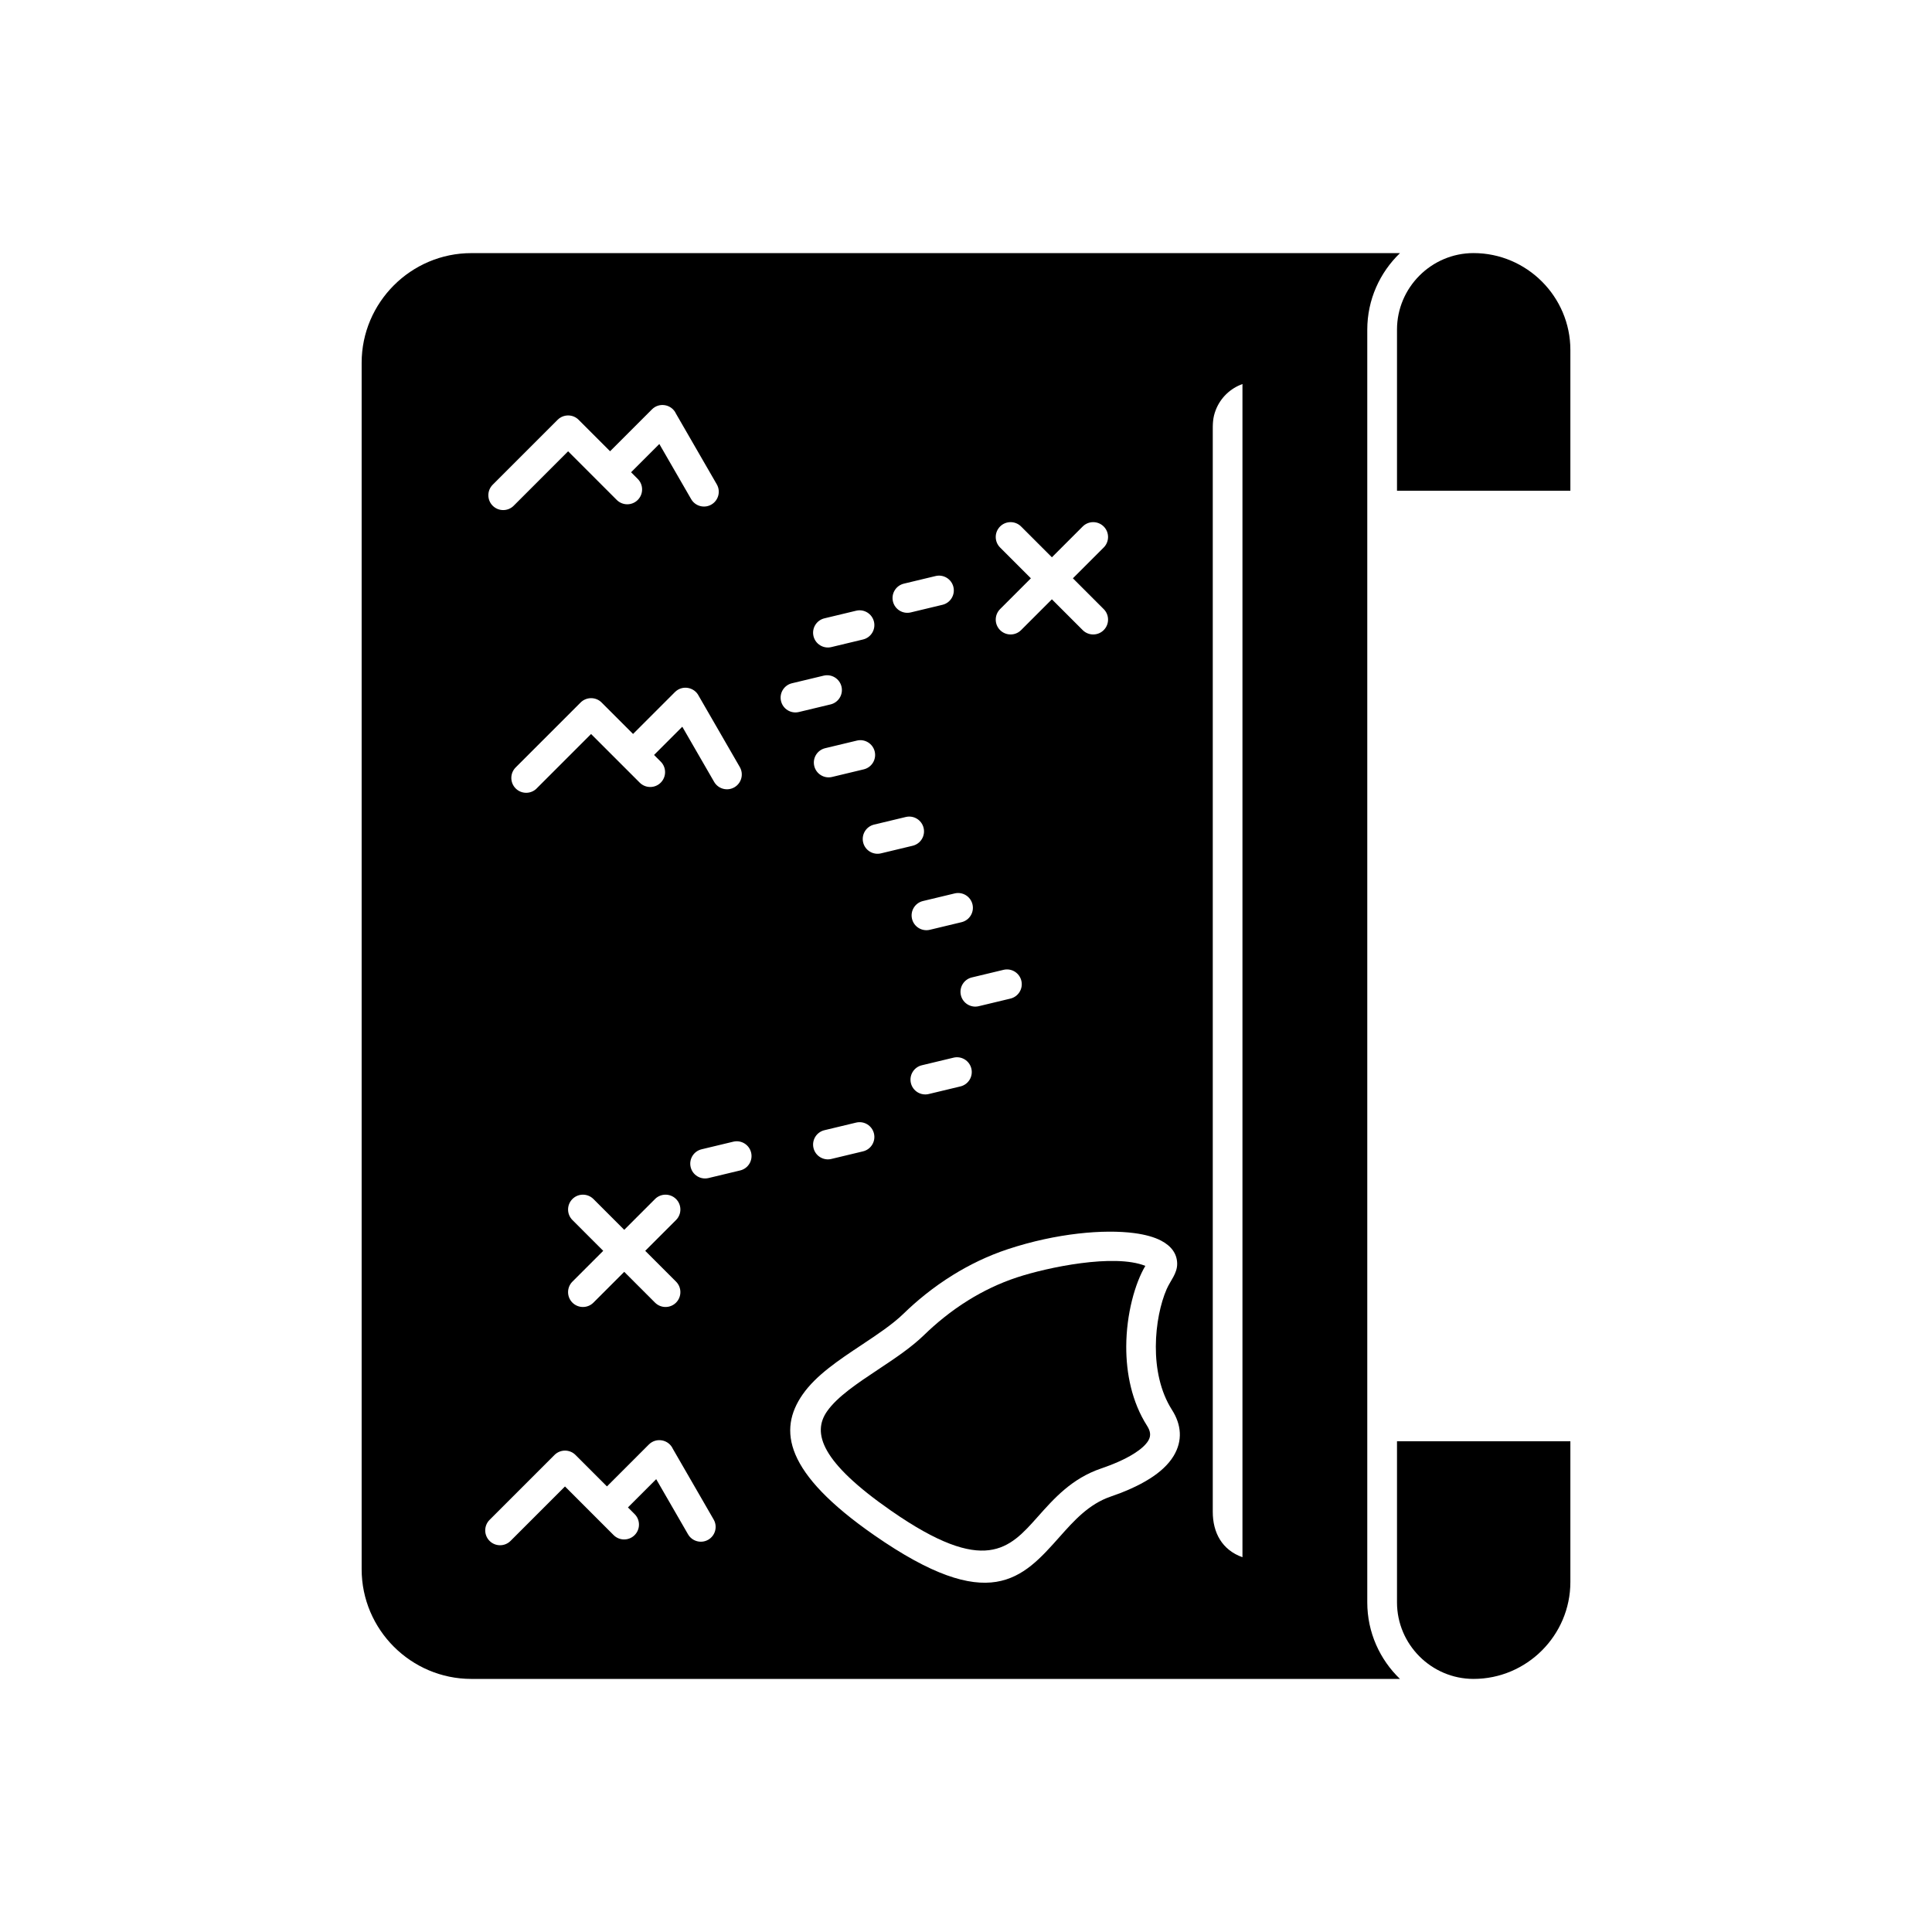 <?xml version="1.0" encoding="UTF-8"?>
<!-- Uploaded to: SVG Find, www.svgrepo.com, Generator: SVG Find Mixer Tools -->
<svg fill="#000000" width="800px" height="800px" version="1.1" viewBox="144 144 512 512" xmlns="http://www.w3.org/2000/svg">
 <g fill-rule="evenodd">
  <path d="m377.46 370.15c-2.106 0.5-4.219-0.801-4.719-2.906-0.5-2.106 0.801-4.219 2.906-4.719l8.402-2.016c2.106-0.5 4.219 0.801 4.719 2.906s-0.801 4.219-2.906 4.719zm137.55 218.78h-246.1c-7.996 0-15.266-3.269-20.535-8.535-5.266-5.266-8.535-12.535-8.535-20.535v-319.71c0-8 3.269-15.266 8.535-20.535 5.266-5.266 12.535-8.535 20.535-8.535h246.1c-5.336 5.129-8.668 12.332-8.668 20.285v337.29c0 7.953 3.332 15.156 8.668 20.285zm-41.746-32.254v-310.59c0-0.105 0.004-0.211 0.012-0.312-3.231 1.141-5.816 3.644-7.066 6.82-0.863 2.191-0.816 3.789-0.816 5.941v286.11c0 5.481 2.43 10.105 7.871 12.031zm-187.04-203.73c-1.535 1.535-4.027 1.535-5.566 0-1.535-1.535-1.535-4.027 0-5.566l17.207-17.207c1.539-1.539 4.066-1.539 5.59 0.023l8.312 8.312 11.102-11.105c1.93-1.93 5.156-1.344 6.328 1.066l10.855 18.805c1.086 1.875 0.445 4.277-1.43 5.367-1.875 1.086-4.277 0.445-5.367-1.43l-8.441-14.621-7.484 7.484 1.77 1.77c1.535 1.535 1.535 4.027 0 5.566-1.535 1.535-4.027 1.535-5.566 0l-12.891-12.891-14.426 14.426zm-6.09-74.922c-1.535 1.535-4.027 1.535-5.566 0-1.535-1.535-1.535-4.027 0-5.566l17.207-17.207c1.543-1.543 4.066-1.539 5.59 0.023l8.312 8.312 11.102-11.105c1.957-1.957 5.238-1.324 6.363 1.148l10.816 18.738c1.078 1.875 0.43 4.273-1.445 5.352s-4.273 0.43-5.352-1.445l-8.434-14.609-7.488 7.488 1.77 1.77c1.535 1.535 1.535 4.027 0 5.566-1.535 1.535-4.027 1.535-5.566 0l-12.887-12.891-14.426 14.426zm123.23 132.63c-2.106 0.5-4.219-0.801-4.719-2.906-0.5-2.106 0.801-4.219 2.906-4.719l8.402-2.016c2.106-0.5 4.219 0.801 4.719 2.906s-0.801 4.219-2.906 4.719zm-4.551-22.266-8.402 2.016c-2.106 0.5-4.219-0.801-4.719-2.906-0.5-2.106 0.801-4.219 2.906-4.719l8.402-2.016c2.106-0.5 4.219 0.801 4.719 2.906s-0.801 4.219-2.906 4.719zm-23.004-45.223c0.5 2.106-0.801 4.219-2.906 4.719l-8.402 2.016c-2.106 0.5-4.219-0.801-4.719-2.906-0.5-2.106 0.801-4.219 2.906-4.719l8.402-2.016c2.106-0.5 4.219 0.801 4.719 2.906zm-8.805-17.207c0.5 2.106-0.801 4.219-2.906 4.719l-8.402 2.016c-2.106 0.5-4.219-0.801-4.719-2.906-0.5-2.106 0.801-4.219 2.906-4.719l8.402-2.016c2.106-0.5 4.219 0.801 4.719 2.906zm8.605-17.207c0.5 2.106-0.801 4.219-2.906 4.719l-8.402 2.016c-2.106 0.5-4.219-0.801-4.719-2.906s0.801-4.219 2.906-4.719l8.402-2.016c2.106-0.5 4.219 0.801 4.719 2.906zm21.055-9.191c0.5 2.106-0.801 4.219-2.906 4.719l-8.402 2.016c-2.106 0.5-4.219-0.801-4.719-2.906s0.801-4.219 2.906-4.719l8.402-2.016c2.106-0.5 4.219 0.801 4.719 2.906zm12.367-10.469c-1.535-1.535-1.535-4.027 0-5.566 1.535-1.535 4.027-1.535 5.566 0l8.164 8.164 8.164-8.164c1.535-1.535 4.027-1.535 5.566 0 1.535 1.535 1.535 4.027 0 5.566l-8.164 8.164 8.164 8.164c1.535 1.535 1.535 4.027 0 5.566-1.535 1.535-4.027 1.535-5.566 0l-8.164-8.164-8.164 8.164c-1.535 1.535-4.027 1.535-5.566 0-1.535-1.535-1.535-4.027 0-5.566l8.164-8.164zm-107.77 172.66 8.164 8.164 8.164-8.164c1.535-1.535 4.027-1.535 5.566 0 1.535 1.535 1.535 4.027 0 5.566l-8.164 8.164 8.164 8.164c1.535 1.535 1.535 4.027 0 5.566-1.535 1.535-4.027 1.535-5.566 0l-8.164-8.164-8.164 8.164c-1.535 1.535-4.027 1.535-5.566 0-1.535-1.535-1.535-4.027 0-5.566l8.164-8.164-8.164-8.164c-1.535-1.535-1.535-4.027 0-5.566 1.535-1.535 4.027-1.535 5.566 0zm-27.523 90.602c-1.535-1.535-1.535-4.027 0-5.566l17.207-17.207c1.543-1.543 4.066-1.539 5.59 0.023l8.312 8.312 11.102-11.105c1.957-1.957 5.238-1.324 6.363 1.148l10.816 18.738c1.078 1.875 0.43 4.273-1.445 5.352s-4.273 0.43-5.352-1.445l-8.434-14.609-7.488 7.488 1.77 1.77c1.535 1.535 1.535 4.027 0 5.566-1.535 1.535-4.027 1.535-5.566 0l-12.887-12.891-14.426 14.426c-1.535 1.535-4.027 1.535-5.566 0zm109.7-60.207c3.394-3.301 7.777-6.969 13.129-10.277 4.273-2.644 9.133-5.047 14.539-6.832 12.887-4.254 25.496-5.312 33.5-4.25 2.898 0.383 5.32 1.062 7.098 1.996 2.703 1.418 4.215 3.457 4.258 6.07 0.043 2.621-1.797 4.512-2.793 6.797-1.613 3.699-2.844 9.242-2.863 15.203-0.016 5.801 1.148 11.871 4.285 16.789 2.484 3.894 2.894 8.129 0.418 12.215-1.414 2.332-3.637 4.297-6.203 5.934-3.269 2.086-7.125 3.676-10.465 4.816-5.801 1.977-9.77 6.441-13.52 10.66-9.871 11.109-18.531 20.855-49.148-0.43-23.781-16.531-25.508-27.879-18.973-37.281 3.559-5.117 9.609-9.137 15.656-13.152 4.082-2.711 8.164-5.422 11.078-8.254zm-45.102-45.59c2.106-0.5 4.219 0.801 4.719 2.906 0.5 2.106-0.801 4.219-2.906 4.719l-8.402 2.016c-2.106 0.5-4.219-0.801-4.719-2.906s0.801-4.219 2.906-4.719zm24.152-3.043 8.402-2.016c2.106-0.5 4.219 0.801 4.719 2.906s-0.801 4.219-2.906 4.719l-8.402 2.016c-2.106 0.5-4.219-0.801-4.719-2.906s0.801-4.219 2.906-4.719zm22.906-12.488c-0.5-2.106 0.801-4.219 2.906-4.719l8.402-2.016c2.106-0.5 4.219 0.801 4.719 2.906s-0.801 4.219-2.906 4.719l-8.402 2.016c-2.106 0.5-4.219-0.801-4.719-2.906z"/>
  <path d="m413.57 482.5c-4.84 1.598-9.133 3.715-12.879 6.035-4.769 2.949-8.707 6.254-11.773 9.234-3.453 3.359-7.836 6.266-12.219 9.176-5.406 3.59-10.816 7.184-13.535 11.094-3.938 5.664-1.703 13.328 17.004 26.332 24.887 17.301 31.379 9.988 38.785 1.66 4.414-4.965 9.082-10.223 16.871-12.875 2.891-0.984 6.168-2.324 8.773-3.984 1.637-1.043 2.988-2.184 3.711-3.379 0.844-1.387 0.488-2.672-0.324-3.941-4.035-6.328-5.535-13.883-5.516-21.004 0.023-8.625 2.332-16.801 5.059-21.375-8.238-3.316-25.973 0.398-33.957 3.031z"/>
  <path d="m534.5 211.07c14.113 0 25.664 11.547 25.664 25.664v37.312h-45.945v-42.691c0-11.156 9.129-20.285 20.285-20.285z"/>
  <path d="m534.5 588.93c14.113 0 25.664-11.547 25.664-25.664v-37.312h-45.945v42.691c0 11.156 9.129 20.285 20.285 20.285z"/>
 </g>
</svg>